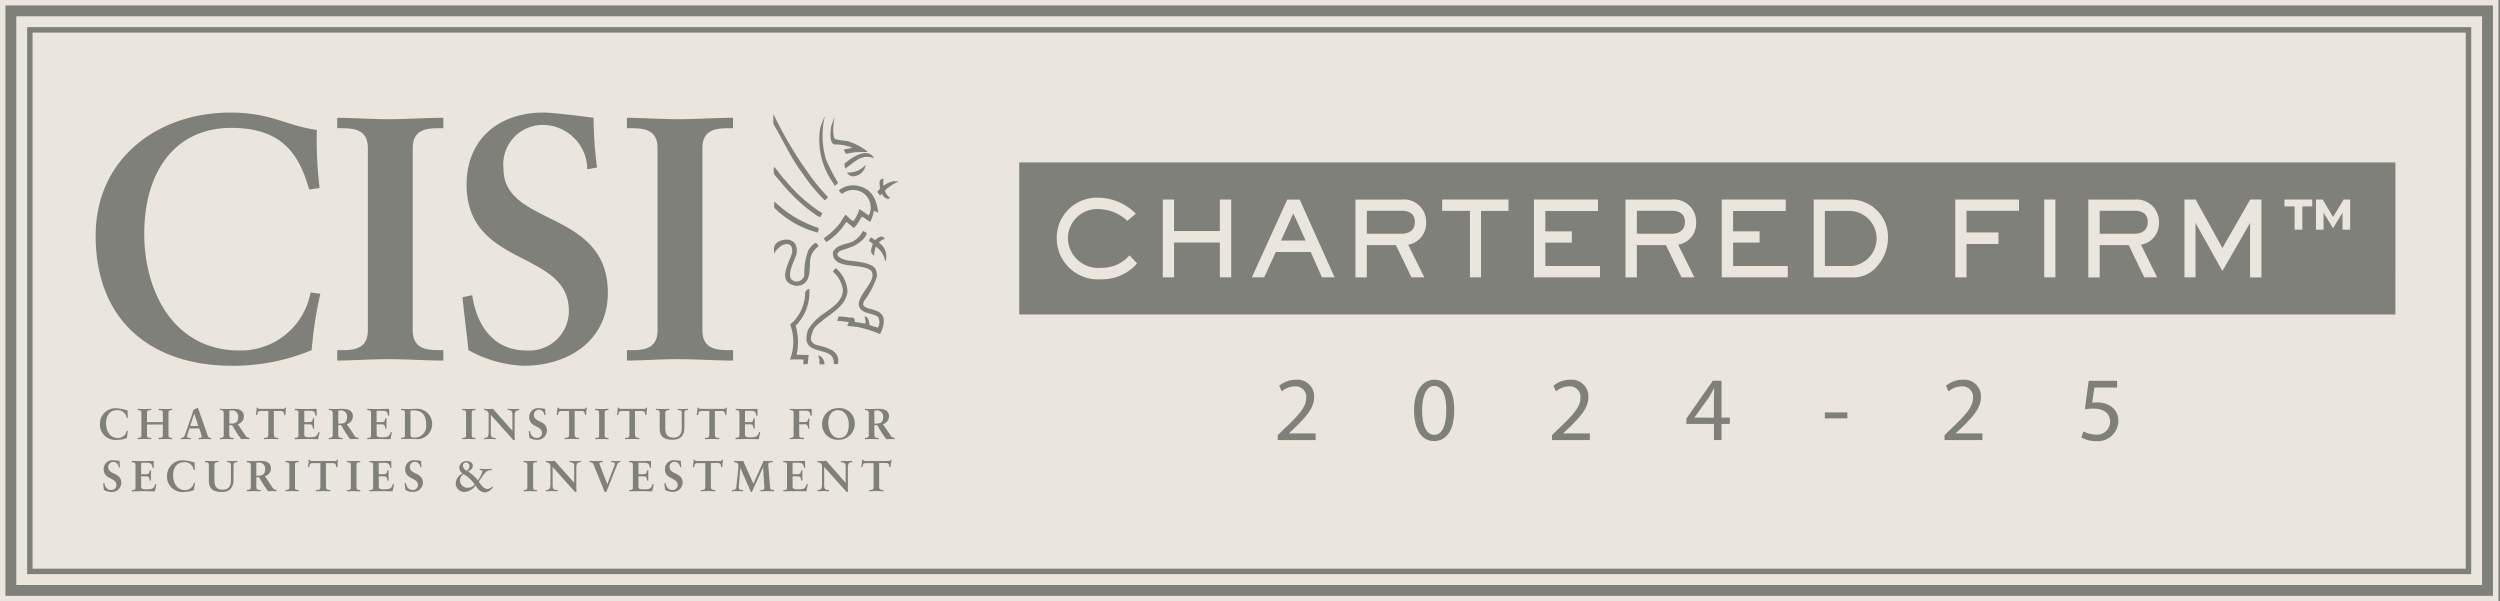 <?xml version="1.0" encoding="UTF-8"?>
<svg xmlns="http://www.w3.org/2000/svg" xmlns:xlink="http://www.w3.org/1999/xlink" width="158" height="38" viewBox="0 0 158 38">
  <defs>
    <clipPath id="clip-CISI-Chartered-Firm-reversed">
      <rect width="158" height="38"></rect>
    </clipPath>
  </defs>
  <g id="CISI-Chartered-Firm-reversed" clip-path="url(#clip-CISI-Chartered-Firm-reversed)">
    <rect width="158" height="38" fill="#80807b"></rect>
    <path id="Path_2432" data-name="Path 2432" d="M268.38,34.821h-3.454V33.344H266.6v-.712h-1.675V31.346h3.329v-.725h-4.048v4.918h4.173Z" transform="translate(-155.394 -18.01)" fill="#eae5dd"></path>
    <path id="Path_2433" data-name="Path 2433" d="M239.564,34.821H236.11V33.344h1.675v-.712H236.11V31.346h3.329v-.725h-4.048v4.918h4.173Z" transform="translate(-138.446 -18.01)" fill="#eae5dd"></path>
    <path id="Path_2434" data-name="Path 2434" d="M250.159,33.5h1.833l.989,2.037h.811l-1.021-2.063a1.359,1.359,0,0,0,1.134-1.4,1.4,1.4,0,0,0-1.549-1.45H249.44v4.918h.719Zm0-2.169h2.2c.468,0,.837.185.837.7s-.349.752-.837.752h-2.2Z" transform="translate(-146.709 -18.01)" fill="#eae5dd"></path>
    <path id="Path_2435" data-name="Path 2435" d="M193.622,33.946h2.208l.705,1.6h.8l-2.2-4.911h-.791l-2.235,4.911h.778Zm1.107-2.439.778,1.714h-1.556Z" transform="translate(-112.991 -18.019)" fill="#eae5dd"></path>
    <path id="Path_2436" data-name="Path 2436" d="M179.144,33.337h2.894v2.2h.719V30.621h-.719v1.991h-2.894V30.621h-.712v4.918h.712Z" transform="translate(-104.945 -18.01)" fill="#eae5dd"></path>
    <path id="Path_2437" data-name="Path 2437" d="M164.929,35.488a2.9,2.9,0,0,0,2.307-1l-.474-.514a2.288,2.288,0,0,1-1.787.791,1.919,1.919,0,0,1-2.109-1.852,1.856,1.856,0,0,1,1.958-1.859,2.742,2.742,0,0,1,1.8.745l.534-.455a3.389,3.389,0,0,0-2.373-1.009A2.536,2.536,0,0,0,162.16,32.9a2.6,2.6,0,0,0,2.769,2.591" transform="translate(-95.375 -17.84)" fill="#eae5dd"></path>
    <path id="Path_2438" data-name="Path 2438" d="M2.5,38.441H158.337V2.5H2.5ZM56.706,11.463c-.8-.281-1.183.229-1.792.642l-.028.011a1.713,1.713,0,0,1-.051-.3c.413-.363,1.454-1.088,1.872-.357m.323,5.361a1.03,1.03,0,0,1,.422,1.11c-.024.037-.024.037-.037.041a1.425,1.425,0,0,0-.564-.9l-.028,0a1.283,1.283,0,0,0-.1.555c-.338-.168-.156-.477-.093-.755l-.237-.175c-.008-.072.075-.148.1-.216.117.009.211.155.3.155.191-.159.417-.346.6-.066a.633.633,0,0,0-.367.227l0,.031M56.7,14.8a2.474,2.474,0,0,1-.233.694c-.159-.085-.4-.31-.542-.323-.053.1-.388.7-.516.7-.248-.22-.248-.22-.425-.364l-.031,0c-.22.316-.22.316-.329.453a4.358,4.358,0,0,1-.917.8c-.063-.055-.168-.171-.159-.241a4.648,4.648,0,0,0,1.048-1c.013-.022.241-.458.34-.472.108.107.318.354.474.392a1.988,1.988,0,0,0,.364-.752,4.7,4.7,0,0,1,.488.326.463.463,0,0,0,.122.063A1.107,1.107,0,0,0,54.7,13.719c-.063,0-.209-.185-.209-.224a1.445,1.445,0,0,1,1.041-.306c.98.134,1.317.772,1.442,1.715-.1-.026-.186-.088-.275-.1m-2.576,3.843c-.007-.063.142-.22.186-.22a2.1,2.1,0,0,1,.724,1.474c-.121.886-.91,1.289-1.548,1.8-.273.248-.606.427-.677.8-.126.347-.163.557.21.752.637.182,1.571.308,1.412,1.226l-.264.007c0-.469-.137-.6-.557-.76-.946-.247-1.368-.366-1.082-1.4a3.228,3.228,0,0,1,.951-1c.525-.385,1.261-.8,1.261-1.541a1.875,1.875,0,0,0-.615-1.137m-.955,5.293c.26.022.387.286.416.536-.037.033-.2.017-.237.017l-.1,0a.838.838,0,0,0-.076-.55m-1.779.254a3.1,3.1,0,0,0,.024-2.2v-.035l.227-.2a2.7,2.7,0,0,0,.714-1.827.481.481,0,0,1,.257-.219,2.959,2.959,0,0,1-.846,2.325c0,.021,0,.043,0,.065a3.757,3.757,0,0,1,.051,1.786c.252,0,.5.008.757.013-.052.516-.052.516-.065.577l-.272.014q.006-.151.013-.3a7.02,7.02,0,0,0-.858,0M50.4,14.2c.124.106.24.216.5.436a7.451,7.451,0,0,0,2.315,1.247c-.024.165-.024.165-.048.281l-.028,0a6.051,6.051,0,0,1-2.713-1.539c-.063-.153.006-.3-.028-.422m-.017-1.745a2.37,2.37,0,0,1,0-.432c.133.032.5.66.708.82a9.751,9.751,0,0,0,2.28,2.054l.061.028c.012.06-.081.2-.117.261H53.3a.809.809,0,0,1-.187-.083,10.6,10.6,0,0,1-2.353-2.2,5.169,5.169,0,0,1-.377-.446M55,12.369a1.419,1.419,0,0,0,1.158-.46c0-.013,0-.013.017-.013a.823.823,0,0,1-.831.717A.449.449,0,0,1,55,12.369m-.993-2.926c.054-.184.131-.36.182-.536h.013c-.033.237-.165,1.138.051,1.354a4.589,4.589,0,0,0,.753.12,3.739,3.739,0,0,1,1.2.6c.075.07.075.07.1.079v.014c-.632.009-.632.009-.852.024-.172.027-.426.082-.516.089a1.143,1.143,0,0,1-.137-.264l.516-.107a.075.075,0,0,1,.006-.017,2.942,2.942,0,0,0-1.119-.2c-.343-.054-.242-.948-.2-1.164m-.7.124c.077-.249.19-.481.275-.715l.017-.006a5.244,5.244,0,0,0,.085,2.726,11.83,11.83,0,0,0,.749,1.45v.02c-.037.034-.162.168-.2.168-.038-.023-.058-.09-.072-.12a4.733,4.733,0,0,1-.852-3.523m-2.947-.86a25.075,25.075,0,0,0,2.418,4.019,12.752,12.752,0,0,0,1.017,1.2c0,.067-.155.2-.217.2a11.7,11.7,0,0,1-.965-1.1l-.66-.913c-.611-.9-1.052-1.876-1.6-2.789-.007-.1-.007-.1-.009-.625l.016.006m-2.4,20.437H48c.1,0,.2-.014.2-.157V27.549c0-.142-.1-.156-.2-.156h-.039V27.31c.168,0,.453.011.684.011s.516-.011.7-.011c-.006.118,0,.3.005.42l-.082.022c-.014-.178-.047-.321-.335-.321h-.382v.719h.327c.165,0,.2-.093.217-.241h.083c-.006.107-.008.214-.008.321s0,.208.008.313l-.083.016c-.016-.165-.025-.272-.214-.272h-.329v.64c0,.179.16.179.335.179.329,0,.475-.022.557-.335l.077.019c-.035.145-.068.291-.093.437-.176,0-.492-.011-.739-.011s-.574.011-.731.011ZM41.094,23.6H41.4c.792,0,1.627-.11,1.627-1.253V10.827c0-1.143-.835-1.253-1.627-1.253h-.308V8.915c.857,0,2.176.088,3.253.088,1.1,0,2.418-.088,3.451-.088v.659h-.308c-.791,0-1.626.11-1.626,1.253V22.345c0,1.143.835,1.253,1.626,1.253H47.8v.659c-1.055,0-2.373-.088-3.473-.088-1.077,0-2.373.088-3.231.088Zm-1.205,5.546h.039v.082c-.132,0-.3-.011-.434-.011s-.3.011-.4.011v-.082h.039c.1,0,.2-.014.2-.157V27.549c0-.142-.1-.156-.2-.156H39.09V27.31c.107,0,.272.011.406.011s.3-.011.431-.011v.082h-.039c-.1,0-.2.014-.2.156v1.439c0,.143.1.157.2.157m-9.2,0h.038c.1,0,.2-.014.2-.157V27.549c0-.142-.1-.156-.2-.156h-.038V27.31c.107,0,.272.011.406.011s.3-.011.431-.011v.082h-.039c-.1,0-.2.014-.2.156v1.439c0,.143.1.157.2.157h.039v.082c-.132,0-.3-.011-.434-.011s-.3.011-.4.011ZM16.02,8.585c2.572,0,3.407.791,5.473,1.1a25.817,25.817,0,0,0,.176,3.671l-.659.088c-.616-2.132-1.627-3.891-4.924-3.891-3.605,0-5.5,2.836-5.5,6.682,0,3.671,1.868,7.386,6.022,7.386A4.487,4.487,0,0,0,21.1,19.949l.616.088a24.871,24.871,0,0,0-.549,3.561,12.865,12.865,0,0,1-5.034.989c-4.945,0-8.617-2.7-8.617-8.221,0-4.924,3.979-7.781,8.507-7.781M8.474,32.562a.976.976,0,0,1-.437-.124c-.014-.14-.033-.277-.047-.417L8.067,32c.033.234.165.437.426.437a.313.313,0,0,0,.338-.313c0-.486-.807-.335-.807-1a.553.553,0,0,1,.607-.568c.077,0,.31.03.4.041A3.183,3.183,0,0,0,9.053,31l-.077.014a.353.353,0,0,0-.324-.349.311.311,0,0,0-.337.346c0,.456.824.318.824.977a.6.6,0,0,1-.665.577m1.019-3.418a1.6,1.6,0,0,1-.629.124.971.971,0,0,1-1.077-1.027.984.984,0,0,1,1.063-.972,3.216,3.216,0,0,1,.684.138,3.244,3.244,0,0,0,.022.458l-.082.011a.566.566,0,0,0-.615-.486c-.451,0-.687.354-.687.835,0,.459.234.923.752.923a.56.56,0,0,0,.56-.458l.077.011a3.134,3.134,0,0,0-.069.445m1.772,3.376c-.175,0-.491-.011-.738-.011s-.574.011-.731.011v-.082h.038c.1,0,.2-.014.2-.156V30.843c0-.143-.1-.157-.2-.157H9.8V30.6c.168,0,.453.011.684.011s.516-.011.7-.011c-.005.118,0,.3.006.42l-.083.022c-.014-.178-.047-.321-.335-.321h-.382v.719h.327c.165,0,.2-.093.217-.242h.082c-.006.107-.008.214-.008.321s0,.209.008.313l-.082.016c-.016-.165-.025-.272-.215-.272h-.329v.64c0,.179.159.179.335.179.329,0,.475-.022.557-.335l.077.019c-.035.146-.069.291-.093.437m.229-3.294v-.082h.052c.1,0,.214-.008.214-.157V28.3h-1v.684c0,.148.116.157.215.157h.052v.082c-.121,0-.3-.011-.445-.011s-.3.011-.415.011v-.082h.039c.1,0,.2-.014.2-.157V27.549c0-.142-.1-.156-.2-.156h-.039V27.31c.11,0,.275.011.415.011s.324-.011.445-.011v.082h-.052c-.1,0-.215.008-.215.156v.6h1v-.6c0-.148-.115-.156-.214-.156h-.052V27.31c.121,0,.3.011.445.011s.3-.011.415-.011v.082h-.038c-.1,0-.2.014-.2.156v1.439c0,.143.1.157.2.157h.038v.082c-.11,0-.275-.011-.415-.011s-.324.011-.445.011m2.236,3.212a1.6,1.6,0,0,1-.629.124.971.971,0,0,1-1.076-1.027.984.984,0,0,1,1.063-.972,3.216,3.216,0,0,1,.684.138,3.242,3.242,0,0,0,.022.458l-.082.011a.567.567,0,0,0-.615-.486c-.451,0-.687.354-.687.834,0,.459.234.923.752.923a.56.56,0,0,0,.56-.459l.077.011a3.134,3.134,0,0,0-.069.445m.44-3.572-.107-.318h-.623l-.088.285a1.1,1.1,0,0,0-.06.215c0,.082.115.1.206.1h.03v.082c-.11-.005-.222-.011-.332-.011s-.2.006-.3.011v-.082h.016a.249.249,0,0,0,.239-.178l.439-1.261a2.274,2.274,0,0,0,.1-.341,1.412,1.412,0,0,0,.25-.118.065.065,0,0,1,.022-.005c.008,0,.014,0,.019.008s.016.047.025.069l.505,1.436c.033.1.066.2.1.28a.174.174,0,0,0,.181.11h.016v.082c-.124-.005-.247-.011-.379-.011s-.272.006-.412.011v-.082h.03c.063,0,.171-.011.171-.08a.885.885,0,0,0-.055-.2m2.3,1.82h-.057c-.074,0-.176,0-.176.2v.876c0,.621-.329.8-.739.8-.527,0-.821-.192-.821-.684v-.991c0-.2-.1-.2-.212-.2h-.033V30.6c.118,0,.264.011.437.011s.3-.011.412-.011v.082h-.033c-.11,0-.22,0-.22.2v.947c0,.349.129.591.522.591.362,0,.522-.231.522-.6v-.937c0-.2-.1-.2-.2-.2H15.82V30.6c.11,0,.222.011.332.011s.212-.011.318-.011Zm.248-1.46a7.794,7.794,0,0,1-.571-.89h-.181v.587c0,.212.1.22.225.22h.049v.082c-.157,0-.316-.011-.472-.011-.132,0-.261.011-.4.011v-.082h.049c.1,0,.2-.047.2-.148V27.6c0-.2-.11-.208-.2-.208h-.049V27.31c.088,0,.258.011.426.011s.3-.011.442-.011c.346,0,.654.093.654.484a.517.517,0,0,1-.382.483l.47.7a.307.307,0,0,0,.266.165v.082c-.091,0-.178-.011-.269-.011s-.173.011-.258.011m2.23,3.294c-.091,0-.178-.011-.269-.011s-.173.011-.258.011a7.722,7.722,0,0,1-.571-.89H17.67v.588c0,.211.1.22.225.22h.049v.082c-.157,0-.316-.011-.472-.011-.132,0-.261.011-.4.011v-.082h.049c.1,0,.2-.047.2-.148V30.9c0-.2-.11-.209-.2-.209h-.049V30.6c.088,0,.258.011.426.011s.3-.011.442-.011c.346,0,.654.093.654.484a.517.517,0,0,1-.382.483l.47.7a.307.307,0,0,0,.266.165Zm.487-4.81c-.006-.1-.019-.264-.2-.264h-.45v1.461c0,.211.1.236.228.236h.052v.082c-.107,0-.3-.011-.448-.011-.165,0-.357.011-.464.011v-.082H18.2c.151,0,.228-.014.228-.231V27.447h-.45c-.206,0-.214.049-.255.25h-.082c.011-.077.025-.154.033-.233a1.624,1.624,0,0,0,.016-.234h.066c.022.082.091.079.165.079H19.34c.074,0,.143,0,.148-.085l.066.011c-.011.074-.022.148-.03.222s-.005.148-.005.222Zm.923,2.975h-.038c-.1,0-.2.014-.2.157v1.439c0,.142.1.156.2.156h.038v.082c-.132,0-.3-.011-.434-.011s-.3.011-.4.011v-.082h.038c.1,0,.2-.014.2-.156V30.843c0-.143-.1-.157-.2-.157h-.038V30.6c.107,0,.272.011.406.011s.3-.011.431-.011Zm-.258-1.46v-.082h.038c.1,0,.2-.014.2-.157V27.549c0-.142-.1-.156-.2-.156H20.1V27.31c.168,0,.453.011.684.011s.516-.011.7-.011c-.006.118,0,.3.005.42l-.082.022c-.014-.178-.047-.321-.335-.321H20.7v.719h.327c.165,0,.2-.093.217-.241h.082c-.006.107-.008.214-.008.321s0,.208.008.313l-.082.016c-.016-.165-.025-.272-.215-.272H20.7v.64c0,.179.159.179.335.179.329,0,.475-.022.557-.335l.077.019c-.035.145-.068.291-.093.437-.175,0-.491-.011-.738-.011s-.574.011-.731.011m2.7,1.525c-.005.074-.005.149-.005.222l-.082.03c-.006-.1-.019-.264-.2-.264h-.451V32.2c0,.211.1.236.228.236h.052v.082c-.107,0-.3-.011-.448-.011-.165,0-.357.011-.464.011v-.082h.052c.151,0,.228-.014.228-.231V30.742h-.451c-.206,0-.214.049-.255.25h-.082c.011-.077.025-.154.033-.233a1.623,1.623,0,0,0,.016-.234h.066c.022.082.091.079.165.079H22.62c.074,0,.142,0,.148-.085l.065.011c-.011.074-.022.149-.03.222m.317-1.525c-.157,0-.316-.011-.472-.011-.132,0-.261.011-.4.011v-.082H22.3c.1,0,.2-.047.2-.148V27.6c0-.2-.11-.208-.2-.208h-.049V27.31c.088,0,.258.011.425.011s.3-.011.442-.011c.346,0,.653.093.653.484a.517.517,0,0,1-.382.483l.47.7a.307.307,0,0,0,.266.165v.082c-.091,0-.179-.011-.269-.011s-.173.011-.258.011a7.794,7.794,0,0,1-.571-.89h-.181v.587c0,.212.1.22.225.22h.049Zm1.116,1.46H24.2c-.1,0-.2.014-.2.157v1.439c0,.142.1.156.2.156h.039v.082c-.132,0-.3-.011-.434-.011s-.3.011-.4.011v-.082h.038c.1,0,.2-.014.2-.156V30.843c0-.143-.1-.157-.2-.157H23.4V30.6c.107,0,.272.011.406.011s.3-.011.431-.011Zm.484-3.294h-.039V27.31c.168,0,.453.011.684.011s.516-.011.7-.011c-.006.118,0,.3.005.42l-.082.022c-.014-.178-.047-.321-.335-.321h-.382v.719H25.6c.165,0,.2-.093.217-.241H25.9c-.006.107-.008.214-.008.321s0,.208.008.313l-.082.016c-.016-.165-.025-.272-.214-.272h-.33v.64c0,.179.159.179.335.179.329,0,.475-.022.557-.335l.077.019c-.036.145-.069.291-.093.437-.176,0-.492-.011-.739-.011s-.574.011-.731.011v-.082h.039c.1,0,.2-.014.2-.157V27.549c0-.142-.1-.156-.2-.156m1.565,5.128c-.175,0-.491-.011-.738-.011s-.574.011-.731.011v-.082h.038c.1,0,.2-.014.2-.156V30.843c0-.143-.1-.157-.2-.157h-.038V30.6c.168,0,.453.011.684.011s.516-.011.7-.011c-.005.118,0,.3.006.42l-.082.022c-.014-.178-.047-.321-.335-.321h-.382v.719h.327c.165,0,.2-.093.217-.242h.082q-.008.161-.008.321t.008.313l-.082.016c-.016-.165-.024-.272-.214-.272h-.329v.64c0,.179.159.179.335.179.329,0,.475-.022.557-.335l.077.019c-.036.146-.069.291-.093.437m1.243.042a.973.973,0,0,1-.437-.124c-.014-.14-.033-.277-.047-.417L27.122,32c.033.234.165.437.425.437a.313.313,0,0,0,.338-.313c0-.486-.808-.335-.808-1a.553.553,0,0,1,.607-.568c.077,0,.31.03.4.041a3.183,3.183,0,0,0,.028.393l-.077.014a.353.353,0,0,0-.324-.349.312.312,0,0,0-.338.346c0,.456.824.318.824.977a.6.6,0,0,1-.664.577m.244-3.336c-.121-.005-.313-.011-.5-.011s-.382.011-.453.011v-.082h.038c.1,0,.2-.014.2-.157V27.549c0-.142-.1-.156-.2-.156H26.82V27.31c.082,0,.264.011.439.011s.324-.011.442-.011a.963.963,0,1,1,.071,1.917M29.489,9.574h-.308c-.792,0-1.627.11-1.627,1.253V22.345c0,1.143.835,1.253,1.627,1.253h.308v.659c-1.055,0-2.374-.088-3.473-.088-1.077,0-2.374.088-3.231.088V23.6h.308c.791,0,1.626-.11,1.626-1.253V10.827c0-1.143-.835-1.253-1.626-1.253h-.308V8.915c.857,0,2.176.088,3.253.088,1.1,0,2.418-.088,3.451-.088ZM32.1,32.581c-.283,0-.439-.214-.579-.431a.919.919,0,0,1-.687.412A.545.545,0,0,1,30.273,32a.741.741,0,0,1,.431-.607.468.468,0,0,1-.206-.381.438.438,0,0,1,.462-.4c.175,0,.39.077.39.286s-.157.285-.307.376a2,2,0,0,1,.629.561,2.2,2.2,0,0,0,.288-.555c0-.1-.1-.1-.178-.1v-.079c.126.005.255.011.382.011s.255-.005.384-.011v.082a1.365,1.365,0,0,0-.148.011c-.278.019-.514.522-.673.714.116.173.313.464.547.464a.353.353,0,0,0,.291-.159l.058.044a.664.664,0,0,1-.525.335m2.182-5.189h-.041c-.115,0-.244.022-.244.349v1.25a1.811,1.811,0,0,0,.016.277h-.1L32.49,27.692v1.131c0,.239.047.321.258.321h.047v.082c-.118,0-.236-.011-.354-.011s-.25.011-.374.011v-.082h.038c.189,0,.247-.129.247-.349V27.64a.246.246,0,0,0-.25-.247h-.035V27.31c.1,0,.211.011.315.011.082,0,.162-.011.245-.011l1.222,1.376.006-.006V27.65a.227.227,0,0,0-.239-.258h-.061V27.31c.129,0,.256.011.385.011.113,0,.225-.011.338-.011ZM35.4,30.686h-.038c-.1,0-.2.014-.2.157v1.439c0,.142.1.156.2.156H35.4v.082c-.132,0-.3-.011-.434-.011s-.3.011-.4.011v-.082H34.6c.1,0,.2-.014.2-.156V30.843c0-.143-.1-.157-.2-.157h-.039V30.6c.107,0,.272.011.406.011s.3-.011.431-.011Zm-.031-1.418a.972.972,0,0,1-.437-.124c-.014-.14-.033-.278-.047-.418l.077-.016c.033.234.165.437.425.437a.312.312,0,0,0,.338-.313c0-.486-.807-.335-.807-1a.553.553,0,0,1,.607-.568c.077,0,.31.03.4.041a3.264,3.264,0,0,0,.027.392l-.077.014a.353.353,0,0,0-.324-.349.312.312,0,0,0-.338.346c0,.456.824.318.824.978a.6.6,0,0,1-.665.577m2.808,1.418h-.042c-.115,0-.244.022-.244.349v1.25a1.821,1.821,0,0,0,.016.278h-.1l-1.414-1.577v1.132c0,.238.047.321.258.321H36.7v.082c-.118,0-.236-.011-.354-.011s-.25.011-.374.011v-.082h.039c.189,0,.247-.129.247-.348V30.934a.247.247,0,0,0-.25-.248H35.97V30.6c.1,0,.211.011.316.011.082,0,.162-.011.244-.011l1.222,1.376.006-.006v-1.03a.227.227,0,0,0-.239-.258h-.06V30.6c.129,0,.255.011.384.011.113,0,.225-.011.338-.011Zm.346-3.228c-.006.074-.006.148-.006.222l-.082.03c-.005-.1-.019-.264-.2-.264h-.451v1.461c0,.211.1.236.228.236h.052v.082c-.107,0-.3-.011-.447-.011-.165,0-.357.011-.465.011v-.082h.053c.151,0,.228-.014.228-.231V27.447h-.45c-.206,0-.215.049-.256.25h-.082c.011-.077.025-.154.033-.233a1.624,1.624,0,0,0,.016-.234h.066c.022.082.091.079.165.079h1.417c.074,0,.143,0,.148-.085l.066.011c-.011.074-.022.148-.03.222m-3.96-2.871a7.814,7.814,0,0,1-3.495-.989c-.11-1.121-.264-2.22-.374-3.341l.615-.132c.264,1.869,1.319,3.495,3.407,3.495a2.5,2.5,0,0,0,2.7-2.506c0-3.891-6.463-2.682-6.463-7.979,0-2.858,2.022-4.55,4.858-4.55.615,0,2.484.242,3.165.329a25.416,25.416,0,0,0,.22,3.144l-.616.11a2.824,2.824,0,0,0-2.594-2.792,2.494,2.494,0,0,0-2.7,2.77c0,3.649,6.594,2.55,6.594,7.825,0,3.034-2.506,4.616-5.319,4.616m6.106,6.1h-.028a.143.143,0,0,0-.145.1c-.022.038-.423,1.051-.6,1.507-.036.091-.079.181-.112.272h-.1l-.7-1.719a.205.205,0,0,0-.231-.157h-.027V30.6c.14,0,.283.011.423.011s.327-.011.406-.011v.082h-.063c-.1,0-.143.041-.143.077a.385.385,0,0,0,.025.088l.47,1.222h.005l.437-1.142a.434.434,0,0,0,.036-.154c0-.079-.082-.091-.176-.091H40.1V30.6c.1,0,.2.011.319.011.085,0,.173-.011.252-.011Zm.126-3.239c-.206,0-.214.049-.256.25h-.082c.011-.077.025-.154.033-.233a1.685,1.685,0,0,0,.016-.234h.066c.022.082.091.079.165.079h1.417c.074,0,.143,0,.148-.085l.066.011c-.011.074-.022.148-.03.222s-.006.148-.006.222l-.082.03c-.005-.1-.019-.264-.2-.264H41.6v1.461c0,.211.1.236.228.236h.052v.082c-.107,0-.3-.011-.448-.011-.165,0-.357.011-.464.011v-.082h.052c.151,0,.228-.014.228-.231V27.447Zm1.9,5.074c-.175,0-.491-.011-.738-.011s-.574.011-.731.011v-.082h.039c.1,0,.2-.014.2-.156V30.843c0-.143-.1-.157-.2-.157h-.039V30.6c.168,0,.453.011.684.011s.516-.011.7-.011c-.005.118,0,.3.005.42l-.082.022c-.014-.178-.047-.321-.335-.321h-.382v.719h.327c.165,0,.2-.093.217-.242h.083c-.006.107-.008.214-.008.321s0,.209.008.313l-.083.016c-.016-.165-.025-.272-.214-.272h-.329v.64c0,.179.159.179.335.179.329,0,.475-.022.557-.335l.077.019c-.035.146-.069.291-.093.437m1.243.042a.976.976,0,0,1-.437-.124c-.014-.14-.033-.277-.047-.417L43.539,32c.033.234.164.437.425.437a.313.313,0,0,0,.338-.313c0-.486-.807-.335-.807-1a.553.553,0,0,1,.607-.568c.077,0,.311.03.4.041a3.182,3.182,0,0,0,.027.393l-.077.014a.353.353,0,0,0-.324-.349.312.312,0,0,0-.338.346c0,.456.824.318.824.977a.6.6,0,0,1-.664.577m1.009-5.17H44.9c-.074,0-.176,0-.176.2v.876c0,.621-.329.8-.739.8-.527,0-.821-.192-.821-.684v-.991c0-.2-.1-.2-.212-.2h-.033V27.31c.118,0,.264.011.437.011s.3-.011.412-.011v.082h-.033c-.11,0-.22,0-.22.2v.947c0,.349.129.591.522.591.362,0,.521-.231.521-.6v-.936c0-.2-.1-.2-.2-.2H44.3V27.31c.11,0,.222.011.332.011s.212-.011.319-.011Zm2.174,3.36c-.005.074-.005.149-.005.222l-.082.03c-.005-.1-.019-.264-.2-.264h-.451V32.2c0,.211.1.236.228.236h.052v.082c-.107,0-.3-.011-.448-.011-.165,0-.357.011-.464.011v-.082h.052c.151,0,.228-.014.228-.231V30.742h-.45c-.206,0-.214.049-.255.25h-.082c.011-.077.025-.154.033-.233a1.623,1.623,0,0,0,.016-.234h.066c.022.082.091.079.165.079h1.417c.074,0,.143,0,.148-.085l.066.011c-.011.074-.022.149-.03.222m.252-3.294c-.005.074-.005.148-.005.222l-.082.03c-.005-.1-.019-.264-.2-.264h-.451v1.461c0,.211.1.236.228.236h.052v.082c-.107,0-.3-.011-.448-.011-.165,0-.357.011-.464.011v-.082h.052c.151,0,.228-.014.228-.231V27.447h-.45c-.206,0-.214.049-.255.25H45.5c.011-.077.025-.154.033-.233a1.685,1.685,0,0,0,.016-.234h.066c.022.082.091.079.165.079H47.2c.074,0,.143,0,.149-.085l.065.011c-.011.074-.022.148-.03.222m3.006,5.062c-.129-.005-.264-.011-.4-.011-.151,0-.3.005-.453.011v-.082c.143-.008.236-.008.236-.129,0-.033,0-.063,0-.135L49.7,31.016H49.69l-.7,1.546h-.065l-.665-1.516h-.005l-.093,1.205c0,.088.022.132.058.157a.378.378,0,0,0,.175.03h.033v.082c-.124-.005-.25-.011-.374-.011-.107,0-.217.005-.324.011v-.082h.038c.217-.008.225-.1.25-.3l.082-.763a4.806,4.806,0,0,0,.033-.484c0-.154-.118-.206-.239-.206h-.035V30.6c.112,0,.222.011.335.011.082,0,.165-.011.247-.011l.642,1.437.651-1.437c.082,0,.181.011.28.011s.195-.011.291-.011v.082H50.28c-.082,0-.25.006-.255.126a1.58,1.58,0,0,0,.014.214l.1,1.258c.011.138.08.148.245.154ZM50.4,17.535h-.013c0-.4-.053-.556.281-.8.7-.315,1.292-.007,1.137.808-.095.335-.628,1.275-.3,1.6a.491.491,0,0,0,.8-.285,4.077,4.077,0,0,1,.261-1.594c.107-.143.31-.42.484-.45a.823.823,0,0,1,.154.224,1.259,1.259,0,0,0-.535.871c-.037.7.049,1.625-.9,1.625-1.184-.215-.5-1.315-.264-2,.131-.519-.145-.784-.621-.553-.153.109-.469.358-.488.553m2.044,14.986c-.176,0-.492-.011-.739-.011s-.574.011-.731.011v-.082h.039c.1,0,.2-.014.2-.156V30.843c0-.143-.1-.157-.2-.157h-.039V30.6c.168,0,.453.011.684.011s.516-.011.7-.011c-.005.118,0,.3.006.42l-.083.022c-.014-.178-.047-.321-.335-.321h-.382v.719h.327c.165,0,.2-.093.217-.242h.083c-.006.107-.008.214-.008.321s0,.209.008.313l-.083.016c-.016-.165-.025-.272-.214-.272h-.329v.64c0,.179.159.179.335.179.329,0,.475-.022.557-.335l.077.019c-.035.146-.069.291-.093.437m.253-4.769c-.016-.189-.06-.321-.277-.321H51.98v.719h.385c.134,0,.175-.085.175-.222h.082c-.005.1-.011.2-.011.294s0,.222.011.335H52.54c0-.154-.044-.269-.22-.269H51.98v.7c0,.154.126.157.264.157h.036v.082c-.129,0-.316-.011-.472-.011s-.31.011-.42.011v-.082h.038c.1,0,.2-.014.2-.157V27.549c0-.142-.1-.156-.2-.156h-.038V27.31c.168,0,.453.011.684.011s.516-.011.7-.011c-.006.118,0,.3.005.42Zm2.642,2.934H55.3c-.115,0-.244.022-.244.349v1.25a1.821,1.821,0,0,0,.016.278h-.1l-1.414-1.577v1.132c0,.238.047.321.258.321h.047v.082c-.118,0-.236-.011-.354-.011s-.25.011-.374.011v-.082h.039c.189,0,.247-.129.247-.348V30.934a.247.247,0,0,0-.25-.248h-.036V30.6c.1,0,.212.011.316.011.082,0,.162-.011.245-.011L54.91,31.98l.006-.006v-1.03a.226.226,0,0,0-.239-.258h-.061V30.6c.129,0,.255.011.385.011.112,0,.225-.011.338-.011Zm-.878-1.418a.97.97,0,0,1-1.027-.986,1,1,0,0,1,1.014-1.013.963.963,0,0,1,1.051.947,1.007,1.007,0,0,1-1.038,1.052m.554-7.193v-.013h.014a2.43,2.43,0,0,0,.082-.234c-.241-.029-.481-.062-.721-.076a1.672,1.672,0,0,1,.093-.276,3.475,3.475,0,0,1,.649.065c.289.017.346-.035.371.279.218.035.435.069.653.105.065-.065-.025-.408-.041-.477.243.078.287.321.309.557a2.742,2.742,0,0,0,.532.172.633.633,0,0,0-.01-.7c-.288-.166-.621-.177-.913-.329-.985-.656.964-1.787.518-2.539-.57-.57-2.438-.033-2.438-1.154.129-.48.813-.547,1.206-.69a1.543,1.543,0,0,0,.69-.684c.047-.007.187.09.244.124-.037.341-.577.7-.838.828-.272.1-.511.194-.784.274-.591.318.13.577.461.64a7.49,7.49,0,0,1,1.106.165c.513.178.7.263.7.834a5.021,5.021,0,0,1-.8,1.533c-.108.268-.108.317.175.456.428.143.957.173,1.06.711a1.78,1.78,0,0,1-.236.931h-.027a7.711,7.711,0,0,0-1.416-.44l-.645-.065m2.769,8.677c-.006.074-.006.149-.006.222l-.082.03c-.005-.1-.019-.264-.2-.264h-.45V32.2c0,.211.1.236.228.236h.052v.082c-.107,0-.3-.011-.448-.011-.165,0-.357.011-.464.011v-.082h.052c.151,0,.228-.014.228-.231V30.742h-.45c-.206,0-.214.049-.255.25H55.9c.011-.077.025-.154.033-.233a1.685,1.685,0,0,0,.016-.234h.066c.022.082.091.079.165.079H57.6c.074,0,.143,0,.149-.085l.065.011c-.011.074-.022.149-.03.222m.226-1.525c-.091,0-.178-.011-.269-.011s-.173.011-.258.011a7.684,7.684,0,0,1-.571-.89h-.181v.587c0,.212.1.22.225.22h.05v.082c-.157,0-.316-.011-.472-.011-.132,0-.261.011-.4.011v-.082h.049c.1,0,.195-.047.195-.148V27.6c0-.2-.11-.208-.195-.208h-.049V27.31c.088,0,.258.011.426.011s.3-.011.442-.011c.346,0,.654.093.654.484a.517.517,0,0,1-.382.483l.47.7a.307.307,0,0,0,.266.165Zm.22-16.268a2.756,2.756,0,0,0-.835.557.748.748,0,0,0,.329.447c-.023.078-.14.065-.195.065a.555.555,0,0,1-.309-.292c-.085.008-.082.073-.138.089-.123-.209-.256-.2-.034-.367.117-.156-.174-.674.261-.7-.015.145-.019.289-.02.446.38-.2.526-.332.941-.261Zm94.629,8.386H65.886v-9.61H152.86Z" transform="translate(-1.47 -1.47)" fill="#eae5dd"></path>
    <path id="Path_2439" data-name="Path 2439" d="M208.719,33.5h1.833l.989,2.037h.811l-1.021-2.063a1.359,1.359,0,0,0,1.134-1.4,1.4,1.4,0,0,0-1.549-1.45H208v4.918h.719Zm0-2.169h2.2c.468,0,.837.185.837.7s-.349.752-.837.752h-2.2Z" transform="translate(-122.336 -18.01)" fill="#eae5dd"></path>
    <path id="Path_2440" data-name="Path 2440" d="M223.064,35.539h.7v-4.2H225.5v-.719H221.31v.719h1.754Z" transform="translate(-130.164 -18.01)" fill="#eae5dd"></path>
    <path id="Path_2441" data-name="Path 2441" d="M335.914,32.1l1.7,3.039,1.747-3.039v3.441h.719V30.621h-.712l-1.754,3.065-1.694-3.065h-.705v4.917h.7Z" transform="translate(-197.157 -18.01)" fill="#eae5dd"></path>
    <path id="Path_2442" data-name="Path 2442" d="M321.181,33.5h1.833L324,35.539h.811l-1.021-2.063a1.359,1.359,0,0,0,1.134-1.4,1.4,1.4,0,0,0-1.549-1.45h-2.914v4.918h.719Zm0-2.169h2.2c.468,0,.837.185.837.7s-.349.752-.837.752h-2.2Z" transform="translate(-188.48 -18.01)" fill="#eae5dd"></path>
    <path id="Path_2443" data-name="Path 2443" d="M351.2,32.526h.488v-1.47h.626v-.435h-1.754v.435h.64Z" transform="translate(-206.181 -18.01)" fill="#eae5dd"></path>
    <path id="Path_2444" data-name="Path 2444" d="M355.873,31.452l.6.982.6-.989v1.081h.481V30.621h-.415l-.666,1.107-.652-1.107h-.429v1.905h.481Z" transform="translate(-209.024 -18.01)" fill="#eae5dd"></path>
    <path id="Path_2445" data-name="Path 2445" d="M300.758,33.429h2.017V32.7h-2.017V31.333h3.316v-.712h-4.028v4.918h.712Z" transform="translate(-176.473 -18.01)" fill="#eae5dd"></path>
    <rect id="Rectangle_1239" data-name="Rectangle 1239" width="0.706" height="4.918" transform="translate(129.195 12.611)" fill="#eae5dd"></rect>
    <path id="Path_2446" data-name="Path 2446" d="M282.281,34.887a2.72,2.72,0,0,0,.732-1.826,2.355,2.355,0,0,0-2.32-2.439h-2.373v4.918h2.393a1.94,1.94,0,0,0,1.569-.652m-3.256-3.547H280.7a1.748,1.748,0,0,1,.014,3.481h-1.688Z" transform="translate(-163.694 -18.01)" fill="#eae5dd"></path>
    <path id="Path_2447" data-name="Path 2447" d="M39.49,70.979a1.311,1.311,0,0,0-.157.011v.818h.135c.274,0,.423-.1.423-.429a.375.375,0,0,0-.4-.4" transform="translate(-23.134 -41.746)" fill="#eae5dd"></path>
    <path id="Path_2448" data-name="Path 2448" d="M35.355,62.981a1.309,1.309,0,0,0-.157.011v.818h.135c.274,0,.423-.1.423-.429a.375.375,0,0,0-.4-.4" transform="translate(-20.702 -37.042)" fill="#eae5dd"></path>
    <path id="Path_2449" data-name="Path 2449" d="M52.46,63.382a.375.375,0,0,0-.4-.4,1.442,1.442,0,0,0-.157.011v.818h.135c.275,0,.423-.1.423-.428" transform="translate(-30.526 -37.042)" fill="#eae5dd"></path>
    <path id="Path_2450" data-name="Path 2450" d="M63.177,62.981c-.063,0-.126.008-.187.014v1.488c0,.192.088.217.285.217a.733.733,0,0,0,.708-.813c0-.725-.368-.906-.807-.906" transform="translate(-37.048 -37.042)" fill="#eae5dd"></path>
    <path id="Path_2451" data-name="Path 2451" d="M70.806,72.753a.5.5,0,0,0-.231.393.484.484,0,0,0,.492.472.547.547,0,0,0,.442-.217,2.3,2.3,0,0,0-.7-.648" transform="translate(-41.509 -42.79)" fill="#eae5dd"></path>
    <path id="Path_2452" data-name="Path 2452" d="M127.73,62.934c-.481,0-.624.428-.624.8,0,.491.225.961.67.961.533,0,.626-.47.626-.87s-.217-.887-.673-.887" transform="translate(-74.758 -37.015)" fill="#eae5dd"></path>
    <path id="Path_2453" data-name="Path 2453" d="M71.272,71.5a.374.374,0,0,0,.173-.3.216.216,0,0,0-.217-.225.2.2,0,0,0-.2.2.4.4,0,0,0,.244.322" transform="translate(-41.775 -41.746)" fill="#eae5dd"></path>
    <path id="Path_2454" data-name="Path 2454" d="M134.334,62.981a1.309,1.309,0,0,0-.157.011v.818h.135c.274,0,.423-.1.423-.429a.375.375,0,0,0-.4-.4" transform="translate(-78.917 -37.042)" fill="#eae5dd"></path>
    <path id="Path_2455" data-name="Path 2455" d="M29.443,63.488l-.255.777H29.7l-.253-.777Z" transform="translate(-17.167 -37.34)" fill="#eae5dd"></path>
    <path id="Path_2456" data-name="Path 2456" d="M.172,1.03H0V38H157.9V0H0V1.03H.343V.344H157.553V37.656H.343V1.03Z" transform="translate(0)" fill="#eae5dd"></path>
    <path id="Path_2457" data-name="Path 2457" d="M158.459,4.165H4.165V38.734H158.631V4.165Zm-.173,34.225H4.509V4.509H158.287Z" transform="translate(-2.45 -2.45)" fill="#80807b"></path>
    <path id="Path_2458" data-name="Path 2458" d="M198.47,61.667h-1.684v-.012l.3-.277c.79-.762,1.292-1.321,1.292-2.014a1.055,1.055,0,0,0-1.148-1.09,1.644,1.644,0,0,0-1.061.381l.162.358a1.274,1.274,0,0,1,.8-.318.669.669,0,0,1,.745.733c-.006.565-.439,1.05-1.4,1.961l-.4.387v.311h2.394Z" transform="translate(-115.323 -34.275)" fill="#80807b"></path>
    <path id="Path_2459" data-name="Path 2459" d="M218.23,62.152c.831,0,1.3-.7,1.3-1.979,0-1.194-.45-1.9-1.24-1.9-.761,0-1.3.692-1.3,1.95.012,1.24.508,1.927,1.24,1.927m.035-3.485c.525,0,.762.606.762,1.529,0,.958-.248,1.563-.768,1.563-.461,0-.761-.554-.761-1.529,0-1.021.323-1.563.767-1.563" transform="translate(-127.623 -34.275)" fill="#80807b"></path>
    <path id="Path_2460" data-name="Path 2460" d="M240.553,61.667h-1.684v-.012l.3-.277c.79-.762,1.292-1.321,1.292-2.014a1.055,1.055,0,0,0-1.148-1.09,1.643,1.643,0,0,0-1.061.381l.162.358a1.274,1.274,0,0,1,.8-.318.669.669,0,0,1,.744.733c-.006.565-.438,1.05-1.4,1.961l-.4.387v.311h2.394Z" transform="translate(-140.074 -34.275)" fill="#80807b"></path>
    <path id="Path_2461" data-name="Path 2461" d="M260.521,62.178H261V61.157h.525v-.4H261v-2.33h-.548l-1.673,2.394v.335h1.742Zm-1.229-1.419v-.011l.917-1.275c.1-.173.2-.335.311-.554h.017q-.017.294-.017.589v1.252Z" transform="translate(-152.201 -34.365)" fill="#80807b"></path>
    <rect id="Rectangle_1240" data-name="Rectangle 1240" width="1.425" height="0.375" transform="translate(115.33 26.065)" fill="#80807b"></rect>
    <path id="Path_2462" data-name="Path 2462" d="M300.794,61.667H299.11v-.012l.3-.277c.79-.762,1.292-1.321,1.292-2.014a1.055,1.055,0,0,0-1.148-1.09,1.643,1.643,0,0,0-1.061.381l.162.358a1.274,1.274,0,0,1,.8-.318.669.669,0,0,1,.744.733c-.006.565-.438,1.05-1.4,1.961l-.4.387v.311h2.394Z" transform="translate(-175.505 -34.275)" fill="#80807b"></path>
    <path id="Path_2463" data-name="Path 2463" d="M321.731,60.961a1.069,1.069,0,0,0-.537-.963,1.584,1.584,0,0,0-.808-.2,2,2,0,0,0-.306.023l.145-.963h1.43v-.427h-1.794l-.242,1.8a3.868,3.868,0,0,1,.519-.041c.75,0,1.073.346,1.079.831a.827.827,0,0,1-.888.813,1.682,1.682,0,0,1-.8-.208l-.127.387a1.837,1.837,0,0,0,.935.231,1.3,1.3,0,0,0,1.4-1.281" transform="translate(-187.856 -34.365)" fill="#80807b"></path>
    <rect id="Rectangle_1241" data-name="Rectangle 1241" width="157.896" height="38" fill="none"></rect>
  </g>
</svg>
